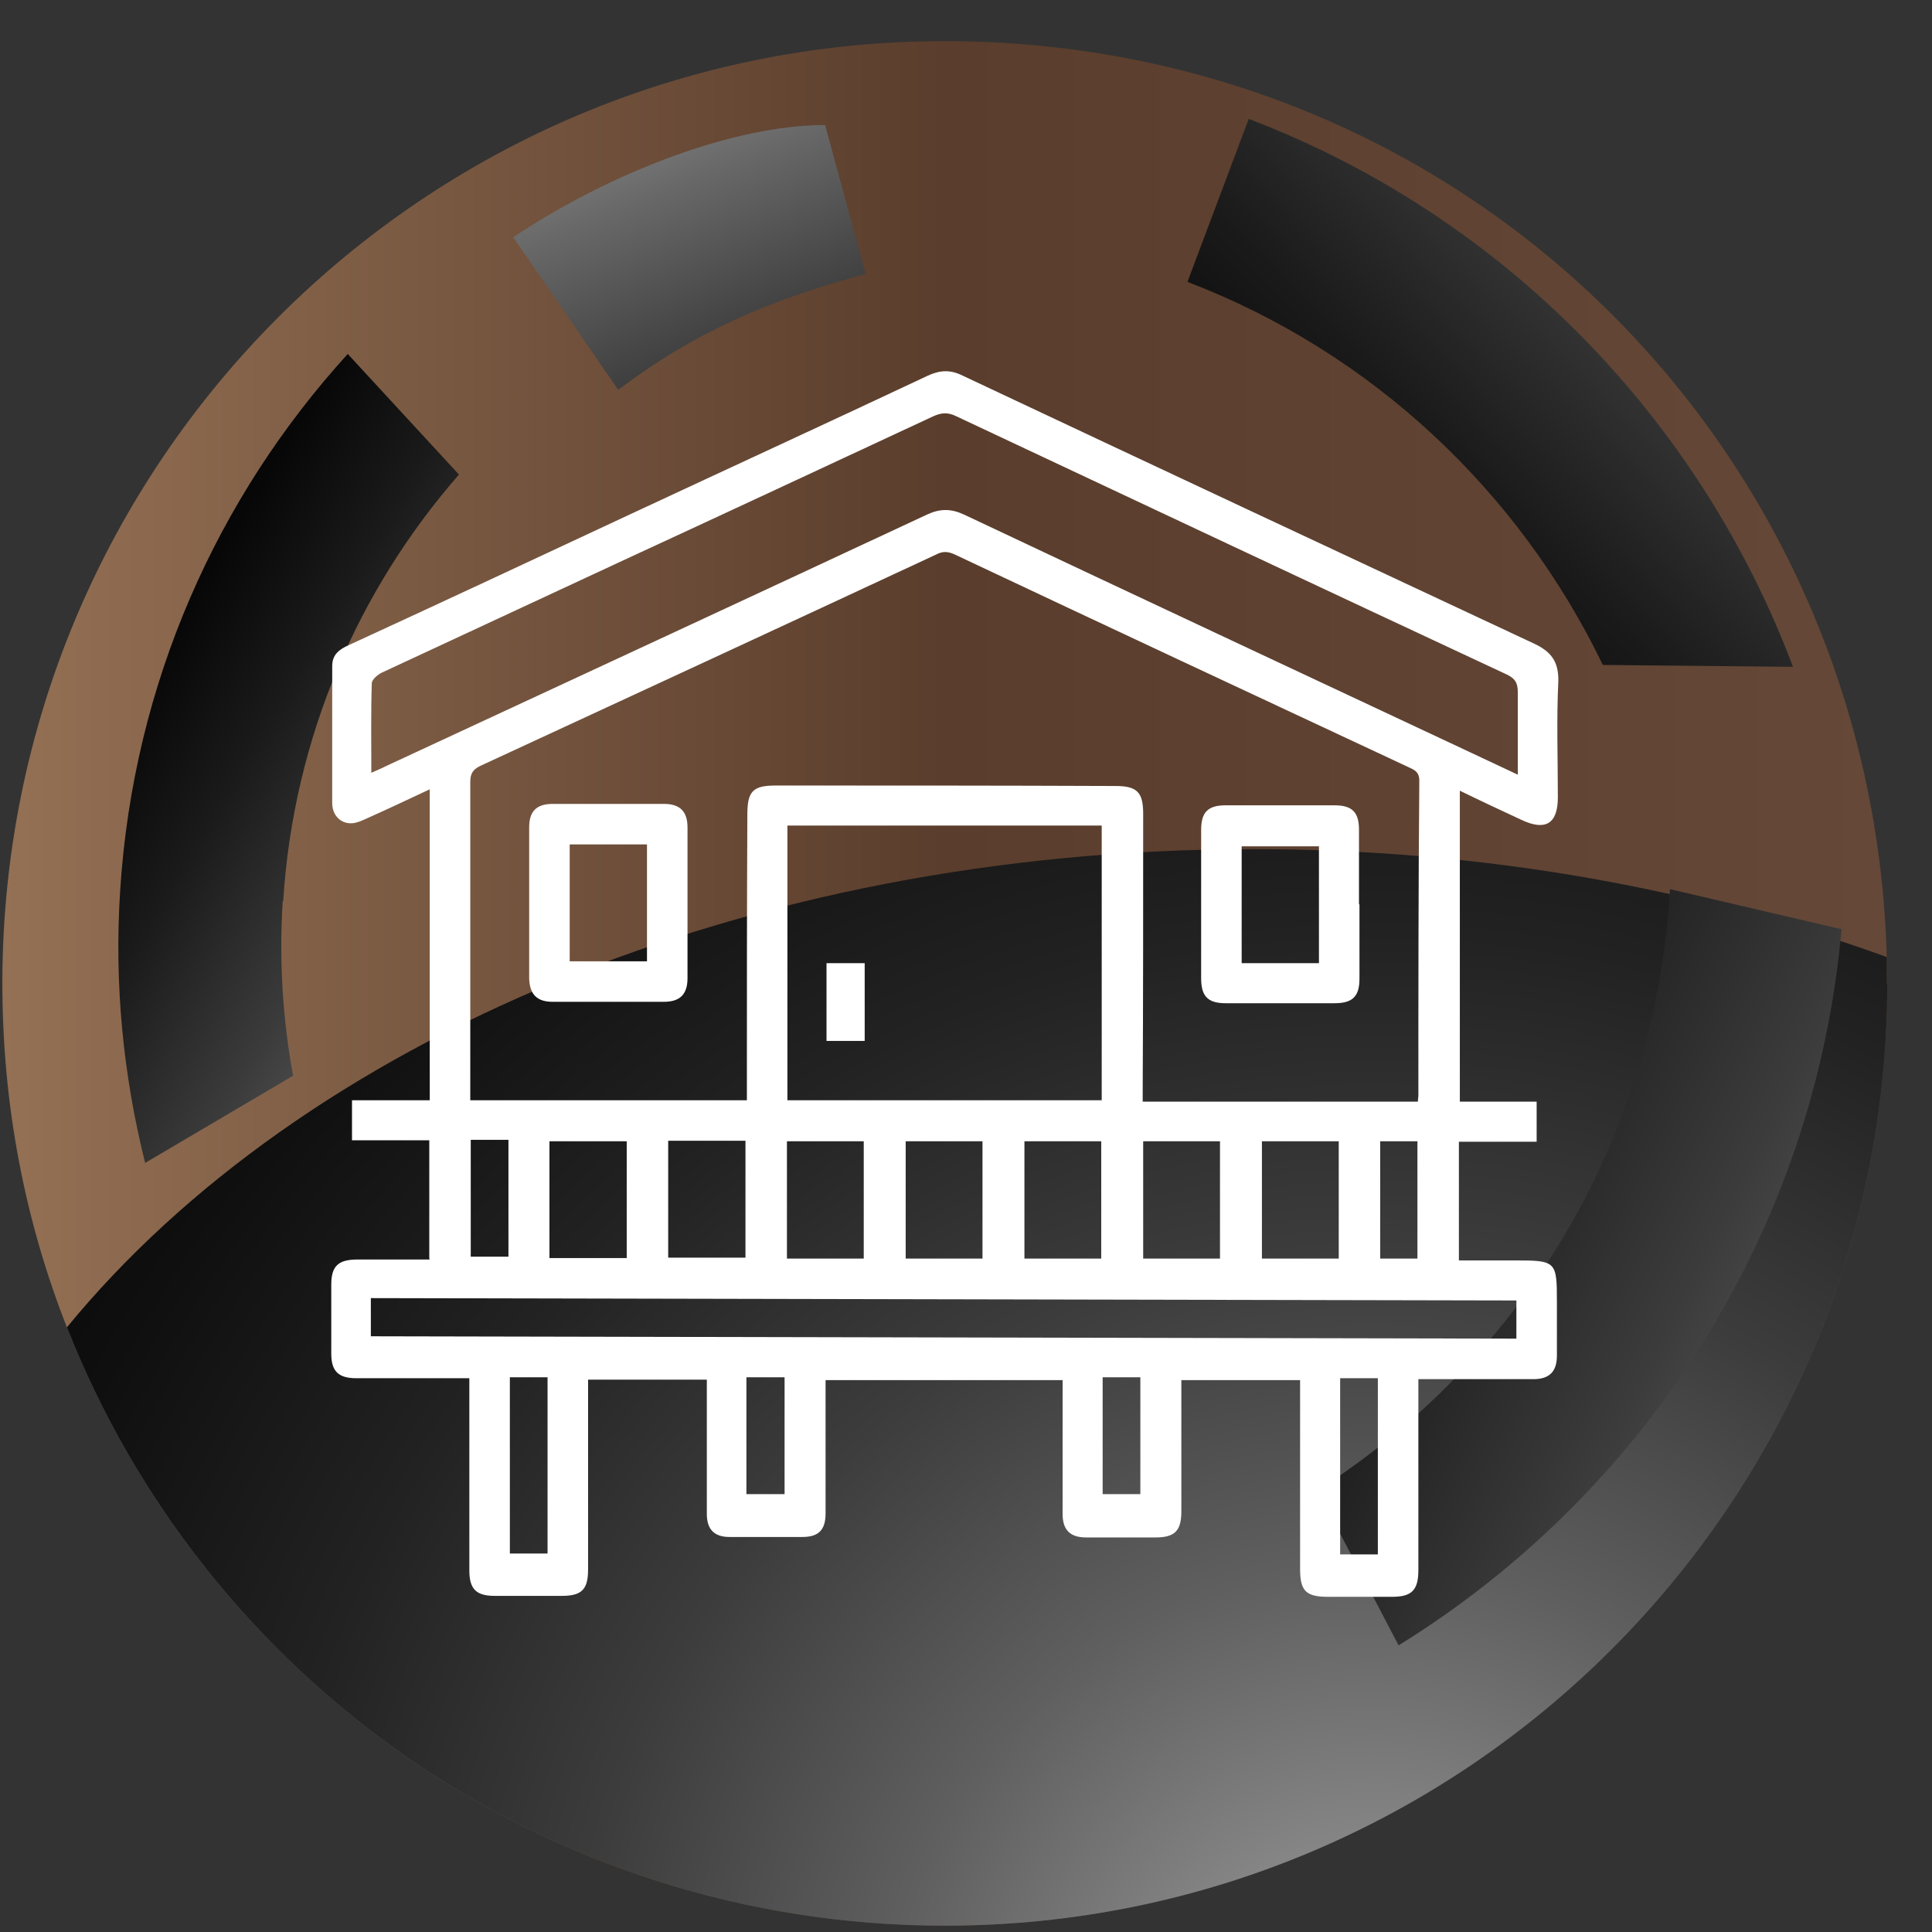 <?xml version="1.0" encoding="UTF-8" ?>
<svg width="41" height="41" viewBox="0 0 41 41" fill="none" xmlns="http://www.w3.org/2000/svg">
    <rect x="0" y="0" width="41" height="41" fill="#333333" stroke="none"/>
    <path d="M40.05 20.869C40.05 31.918 31.09 40.866 20.05 40.866C11.58 40.866 4.34 35.597 1.42 28.168C0.53 25.909 0.05 23.449 0.05 20.869C0.05 9.831 9 0.873 20.05 0.873C31.1 0.873 39.75 9.521 40.04 20.31C40.04 20.489 40.04 20.68 40.04 20.869H40.05Z" fill="url(#paint0_linear_1_199)"/>
    <path style="mix-blend-mode:color-dodge" d="M40.05 20.869C40.05 31.918 31.09 40.866 20.05 40.866C11.58 40.866 4.34 35.597 1.42 28.168C6.39 22.109 15.8 18.02 26.59 18.02C31.44 18.02 36.02 18.85 40.04 20.31C40.04 20.49 40.04 20.68 40.04 20.869H40.05Z" fill="url(#paint1_radial_1_199)"/>
    <path style="mix-blend-mode:color-dodge" d="M34.01 14.111L38.05 14.151C36.08 8.921 31.95 4.602 26.5 2.523L25.2 5.982C29.15 7.492 32.25 10.461 34.01 14.101V14.111Z" fill="url(#paint2_linear_1_199)"/>
    <path style="mix-blend-mode:color-dodge" d="M6.01 19.12C6.23 15.64 7.61 12.511 9.74 10.071L7.38 7.512C4.62 10.541 2.83 14.491 2.55 18.9C2.42 20.899 2.62 22.839 3.08 24.679L6.22 22.829C6 21.629 5.92 20.39 6 19.12H6.01Z" fill="url(#paint3_linear_1_199)"/>
    <path style="mix-blend-mode:color-dodge" d="M39.08 19.72L35.44 18.87C35.13 24.239 32.23 28.898 27.96 31.628L29.68 34.917C34.89 31.698 38.51 26.149 39.08 19.72Z" fill="url(#paint4_linear_1_199)"/>
    <path style="mix-blend-mode:color-dodge" d="M10.89 5.033L13.12 8.273C14.76 7.033 16.34 6.363 18.37 5.813L17.51 2.653C15.58 2.653 12.96 3.653 10.88 5.043L10.89 5.033Z" fill="url(#paint5_linear_1_199)"/>
    <path d="M9.11 26.709V24.199H7.47V23.349H9.12V16.75C8.67 16.96 8.23 17.17 7.78 17.37C7.69 17.41 7.59 17.46 7.48 17.47C7.24 17.49 7.05 17.31 7.05 17.04C7.05 16.07 7.05 15.1 7.05 14.131C7.05 13.891 7.2 13.781 7.4 13.691C9.4 12.771 11.39 11.841 13.38 10.911C15.48 9.931 17.59 8.961 19.69 7.972C19.95 7.852 20.17 7.842 20.43 7.972C24.46 9.871 28.5 11.761 32.54 13.651C32.91 13.821 33.08 14.031 33.07 14.46C33.03 15.28 33.06 16.1 33.06 16.92C33.06 17.48 32.8 17.64 32.29 17.4C31.86 17.2 31.43 17 30.98 16.78V23.379H32.61V24.229H30.96V26.748H32.15C33.03 26.748 33.04 26.768 33.04 27.638C33.04 28.018 33.04 28.388 33.04 28.768C33.04 29.108 32.88 29.268 32.54 29.268C31.83 29.268 31.12 29.268 30.42 29.268H30.1V29.568C30.1 30.818 30.1 32.068 30.1 33.317C30.1 33.747 29.96 33.887 29.54 33.887C29.09 33.887 28.63 33.887 28.18 33.887C27.71 33.887 27.59 33.757 27.59 33.297C27.59 32.058 27.59 30.818 27.59 29.578V29.288H25.07V29.558C25.07 30.398 25.07 31.238 25.07 32.078C25.07 32.488 24.93 32.627 24.52 32.627C24.03 32.627 23.54 32.627 23.05 32.627C22.71 32.627 22.55 32.468 22.55 32.128C22.55 31.278 22.55 30.428 22.55 29.588V29.288H17.52V30.278C17.52 30.888 17.52 31.498 17.52 32.118C17.52 32.468 17.37 32.617 17.03 32.617C16.51 32.617 16 32.617 15.48 32.617C15.16 32.617 15 32.458 15 32.128C15 31.188 15 30.238 15 29.278H12.48V29.558C12.48 30.808 12.48 32.058 12.48 33.307C12.48 33.737 12.34 33.867 11.92 33.867C11.45 33.867 10.98 33.867 10.5 33.867C10.11 33.867 9.96 33.727 9.96 33.327C9.96 31.978 9.96 30.638 9.96 29.248H9.68C8.97 29.248 8.26 29.248 7.56 29.248C7.18 29.248 7.03 29.098 7.03 28.728C7.03 28.238 7.03 27.748 7.03 27.258C7.03 26.869 7.18 26.729 7.58 26.729C8.09 26.729 8.59 26.729 9.12 26.729L9.11 26.709ZM30.09 23.379C30.09 23.319 30.1 23.289 30.1 23.249C30.1 21.02 30.1 18.79 30.12 16.57C30.12 16.38 30.02 16.34 29.89 16.28C26.68 14.78 23.47 13.281 20.27 11.771C20.12 11.701 20.01 11.691 19.86 11.771C16.64 13.271 13.42 14.761 10.2 16.25C10.03 16.33 9.98 16.42 9.98 16.6C9.98 18.77 9.98 20.93 9.98 23.099V23.349H15.85V23.069C15.85 21.139 15.85 19.21 15.86 17.28C15.86 16.79 15.98 16.67 16.46 16.67C18.86 16.67 21.27 16.67 23.67 16.68C24.13 16.68 24.26 16.81 24.26 17.27C24.26 19.21 24.26 21.149 24.25 23.089V23.379H30.11H30.09ZM7.88 16.4C8.02 16.34 8.13 16.29 8.23 16.24C12.04 14.47 15.86 12.701 19.67 10.921C19.95 10.791 20.18 10.791 20.46 10.921C24.04 12.611 27.63 14.291 31.21 15.97C31.53 16.12 31.85 16.27 32.21 16.44C32.21 15.83 32.21 15.26 32.21 14.681C32.21 14.48 32.14 14.391 31.97 14.311C28.07 12.491 24.18 10.661 20.29 8.832C20.11 8.742 19.97 8.762 19.81 8.832C17.58 9.871 15.35 10.911 13.12 11.941C11.45 12.721 9.78 13.491 8.11 14.271C8.02 14.311 7.89 14.421 7.89 14.501C7.87 15.11 7.88 15.72 7.88 16.37V16.4ZM16.71 17.51V23.349H23.38V17.52H16.71V17.51ZM7.87 28.358L32.18 28.408V27.598L7.87 27.548V28.358ZM13.3 26.698V24.219H11.66V26.698H13.3ZM14.18 24.209V26.689H15.82V24.209H14.18ZM18.33 26.709V24.219H16.7V26.709H18.33ZM20.85 26.709V24.219H19.22V26.709H20.85ZM23.37 26.709V24.219H21.74V26.709H23.37ZM25.89 26.709V24.219H24.26V26.709H25.89ZM28.41 26.709V24.219H26.78V26.709H28.41ZM11.62 32.968V29.228H10.82V32.968H11.62ZM29.24 32.998V29.248H28.44V32.987H29.24V32.998ZM10.79 26.669V24.189H9.99V26.669H10.79ZM30.08 26.709V24.219H29.29V26.709H30.08ZM16.66 29.228H15.84V31.708H16.65V29.228H16.66ZM23.4 29.228V31.708H24.2V29.228H23.4Z" fill="white"/>
    <path d="M11.23 19.16C11.23 18.63 11.23 18.09 11.23 17.56C11.23 17.22 11.38 17.06 11.73 17.06C12.52 17.06 13.3 17.06 14.09 17.06C14.43 17.06 14.59 17.22 14.59 17.56C14.59 18.63 14.59 19.69 14.59 20.76C14.59 21.1 14.43 21.26 14.09 21.26C13.3 21.26 12.52 21.26 11.73 21.26C11.39 21.26 11.24 21.1 11.23 20.76C11.23 20.23 11.23 19.69 11.23 19.16ZM12.08 20.4H13.73V17.92H12.09V20.4H12.08Z" fill="white"/>
    <path d="M28.85 19.2C28.85 19.72 28.85 20.25 28.85 20.77C28.85 21.15 28.7 21.29 28.32 21.29C27.55 21.29 26.78 21.29 26.01 21.29C25.63 21.29 25.49 21.14 25.49 20.76C25.49 19.71 25.49 18.66 25.49 17.61C25.49 17.23 25.64 17.09 26.01 17.09C26.78 17.09 27.55 17.09 28.32 17.09C28.7 17.09 28.84 17.24 28.84 17.61C28.84 18.13 28.84 18.66 28.84 19.18L28.85 19.2ZM26.34 20.44H27.99V17.96H26.35V20.44H26.34Z" fill="white"/>
    <path d="M17.54 20.44H18.35V22.09H17.54V20.44Z" fill="white"/>
    <defs>
        <linearGradient id="paint0_linear_1_199" x1="0.05" y1="20.869" x2="40.05" y2="20.869" gradientUnits="userSpaceOnUse">
            <stop stop-color="#947054"/>
            <stop offset="0.5" stop-color="#5A3D2C"/>
            <stop offset="1" stop-color="#654838"/>
        </linearGradient>
        <radialGradient id="paint1_radial_1_199" cx="0" cy="0" r="1" gradientUnits="userSpaceOnUse" gradientTransform="translate(29.05 43.386) scale(44.38 44.373)">
            <stop stop-color="#A8A8A8"/>
            <stop offset="0.09" stop-color="#888888"/>
            <stop offset="0.23" stop-color="#5F5F5F"/>
            <stop offset="0.38" stop-color="#3C3C3C"/>
            <stop offset="0.53" stop-color="#222222"/>
            <stop offset="0.68" stop-color="#0F0F0F"/>
            <stop offset="0.83" stop-color="#030303"/>
            <stop offset="1"/>
        </radialGradient>
        <linearGradient id="paint2_linear_1_199" x1="26.03" y1="14.46" x2="41.747" y2="-0.949" gradientUnits="userSpaceOnUse">
            <stop/>
            <stop offset="0.13" stop-color="#070707"/>
            <stop offset="0.31" stop-color="#1A1A1A"/>
            <stop offset="0.54" stop-color="#3B3B3B"/>
            <stop offset="0.79" stop-color="#686868"/>
            <stop offset="1" stop-color="#949494"/>
        </linearGradient>
        <linearGradient id="paint3_linear_1_199" x1="1.22" y1="13.711" x2="14.049" y2="21.341" gradientUnits="userSpaceOnUse">
            <stop/>
            <stop offset="0.13" stop-color="#070707"/>
            <stop offset="0.31" stop-color="#1A1A1A"/>
            <stop offset="0.54" stop-color="#3B3B3B"/>
            <stop offset="0.79" stop-color="#686868"/>
            <stop offset="1" stop-color="#949494"/>
        </linearGradient>
        <linearGradient id="paint4_linear_1_199" x1="23.14" y1="21.669" x2="45.908" y2="33.111" gradientUnits="userSpaceOnUse">
            <stop/>
            <stop offset="0.13" stop-color="#070707"/>
            <stop offset="0.31" stop-color="#1A1A1A"/>
            <stop offset="0.54" stop-color="#3B3B3B"/>
            <stop offset="0.79" stop-color="#686868"/>
            <stop offset="1" stop-color="#949494"/>
        </linearGradient>
        <linearGradient id="paint5_linear_1_199" x1="18.89" y1="15.062" x2="13.03" y2="1.043" gradientUnits="userSpaceOnUse">
            <stop/>
            <stop offset="0.13" stop-color="#070707"/>
            <stop offset="0.31" stop-color="#1A1A1A"/>
            <stop offset="0.54" stop-color="#3B3B3B"/>
            <stop offset="0.79" stop-color="#686868"/>
            <stop offset="1" stop-color="#949494"/>
        </linearGradient>
    </defs>
</svg>
